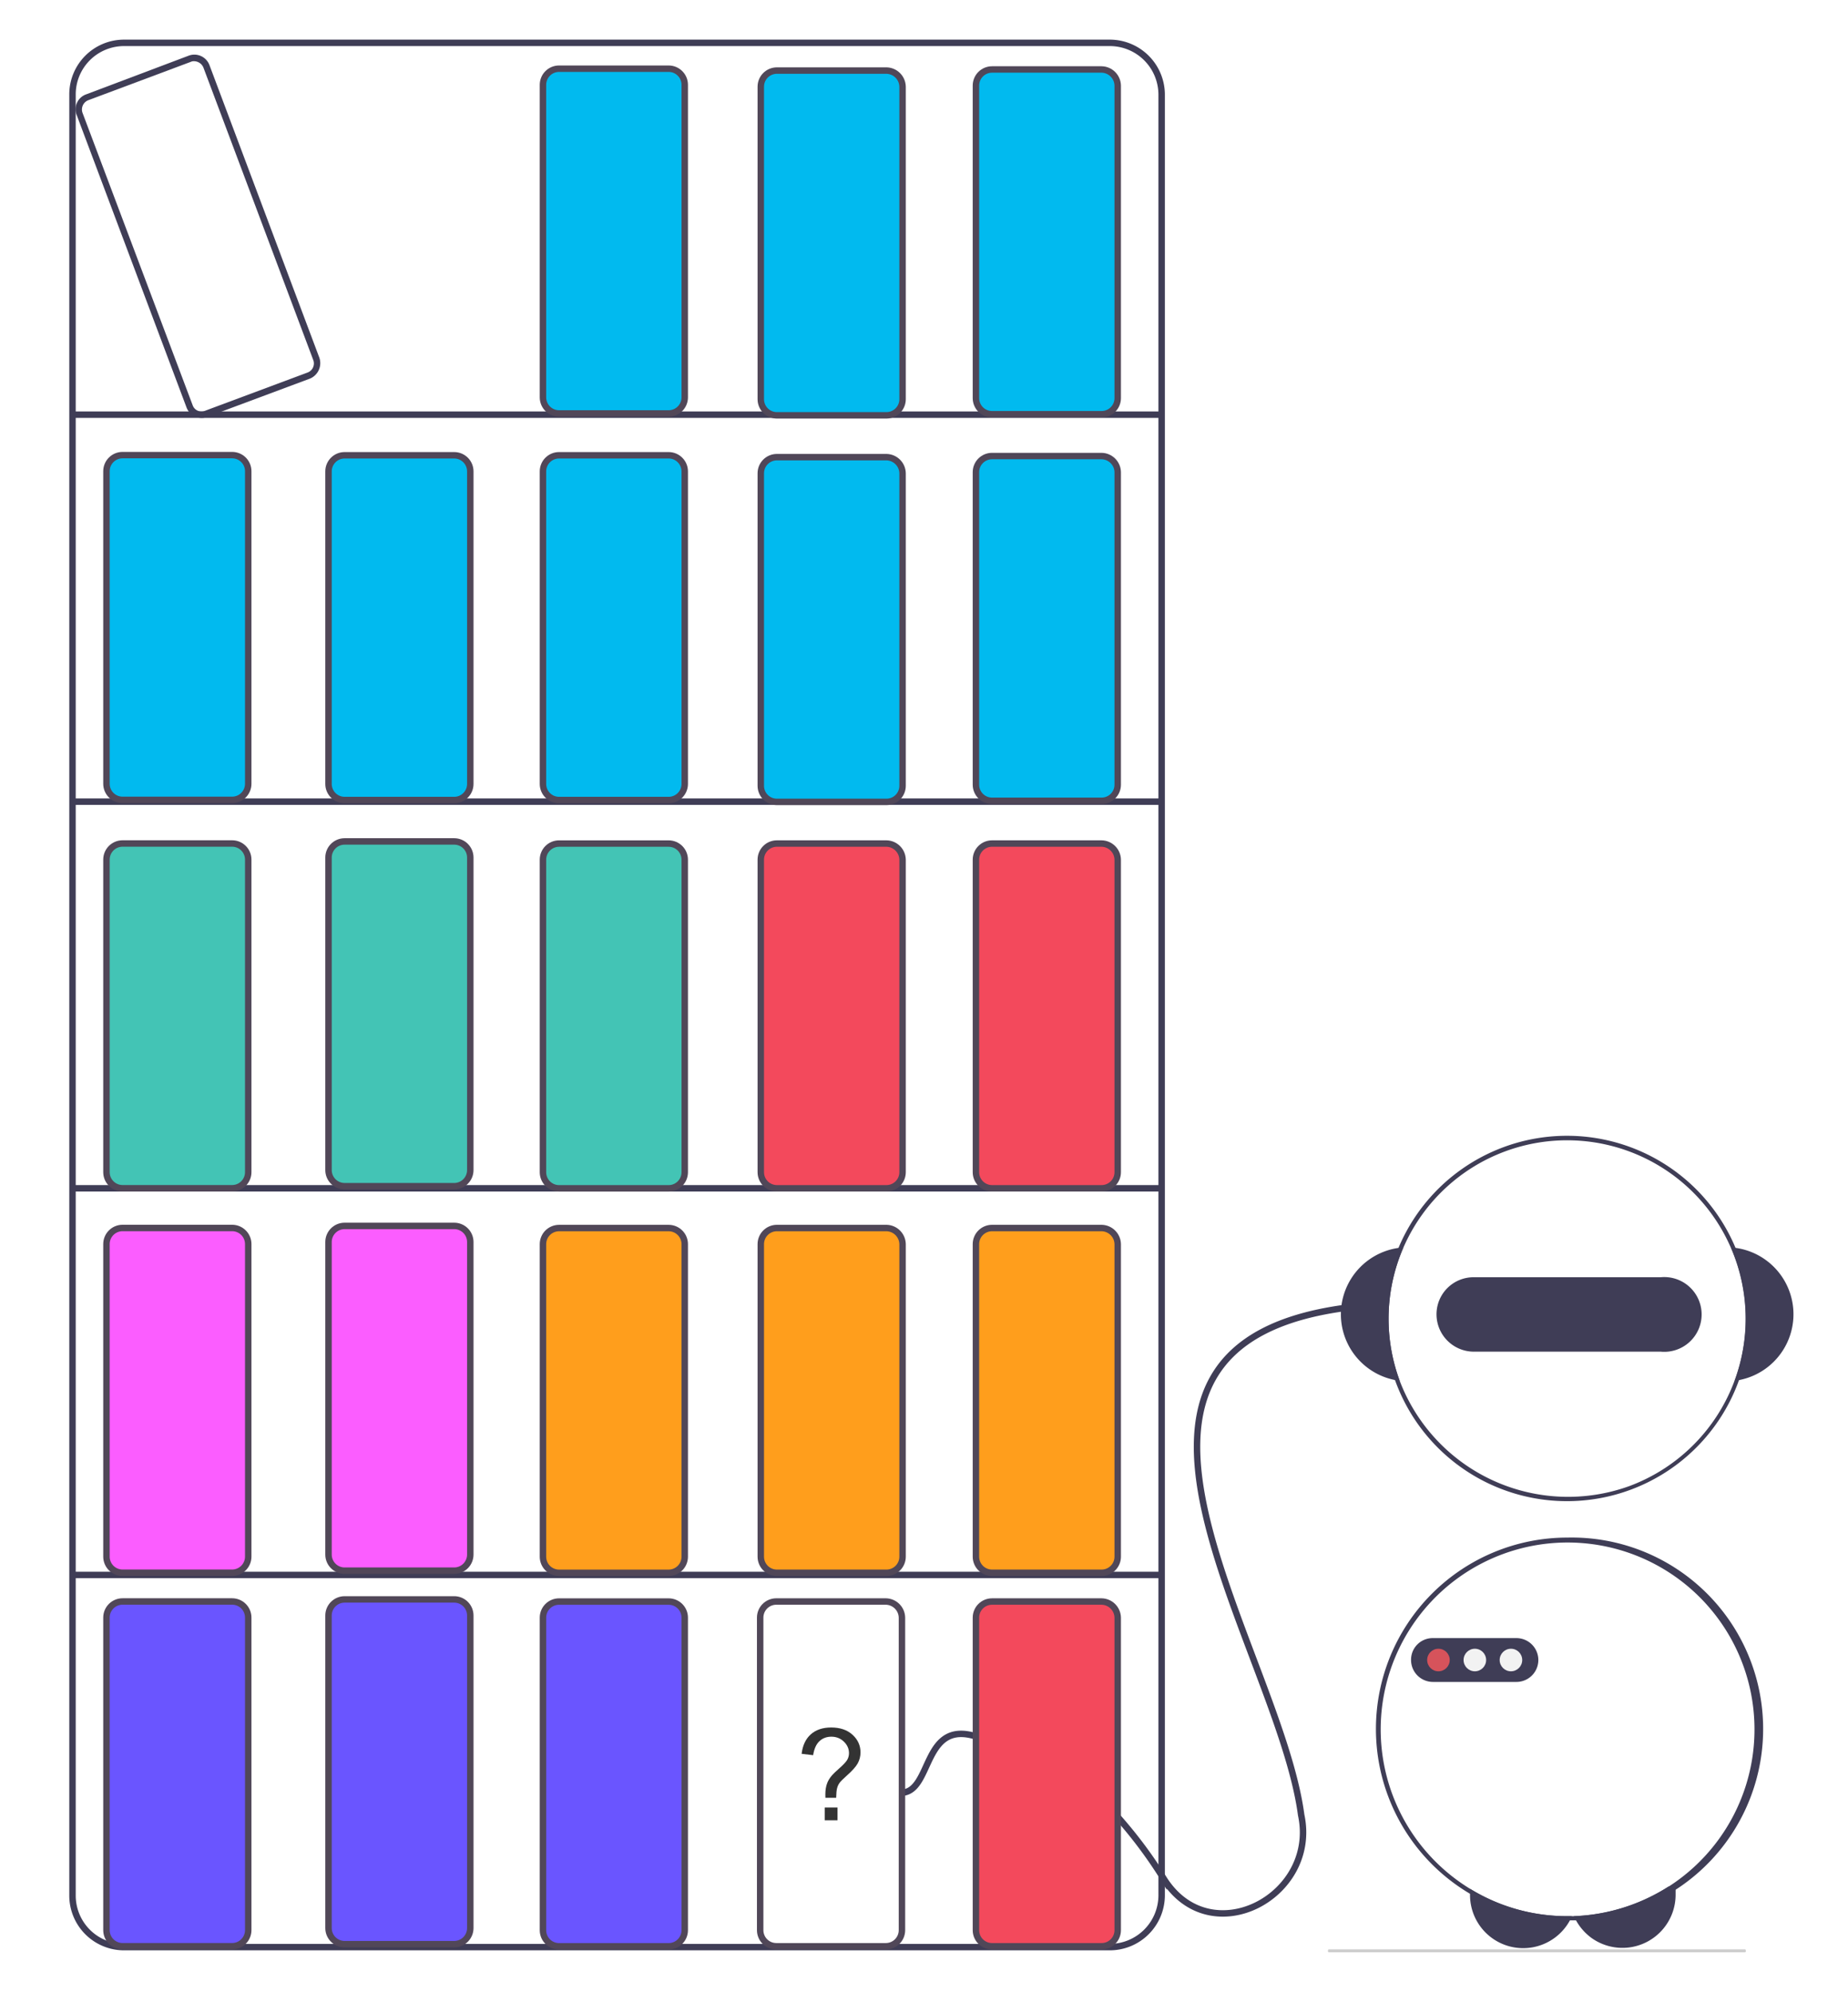<?xml version="1.0" encoding="utf-8"?>
<svg viewBox="0 0 573.5 618.3" xmlns="http://www.w3.org/2000/svg">
  <defs>
    <style>.a{fill:#3f3d56}.b{fill:#e0142d}.c{fill:#f2f2f2}.f{fill:none;stroke:#3f3d56;stroke-miterlimit:10;stroke-width:2px}</style>
  </defs>
  <path class="a" d="M344.5 605.3h-306a17 17 0 0 1-17-17v-559a17 17 0 0 1 17-17h306a17.1 17.1 0 0 1 17 17v559a17.1 17.1 0 0 1-17 17Zm-306-591a15 15 0 0 0-15 15v559a15 15 0 0 0 15 15h306a15.1 15.1 0 0 0 15-15v-559a15.1 15.1 0 0 0-15-15Z" transform="matrix(1, 0, 0, 1, -7.105427357601002e-15, 0)"/>
  <path class="a" d="M22.5 127.7h338v2h-338zM22.5 247.8h338v2h-338zM22.5 367.8h338v2h-338zM22.5 487.8h338v2h-338z" transform="matrix(1, 0, 0, 1, -7.105427357601002e-15, 0)"/>
  <path class="a" d="M 207.5 248.3 L 173.5 248.3 C 170.739 248.3 168.5 246.061 168.5 243.3 L 168.5 146.3 C 168.5 143.539 170.739 141.3 173.5 141.3 L 207.5 141.3 C 210.261 141.3 212.5 143.539 212.5 146.3 L 212.5 243.3 C 212.5 246.061 210.261 248.3 207.5 248.3 Z" style="stroke: rgb(81, 71, 88); stroke-width: 2px; paint-order: fill; fill: rgb(1, 186, 239);" transform="matrix(1, 0, 0, 1, -7.105427357601002e-15, 0)"/>
  <g transform="matrix(1, 0, 0, 1, -7.105427357601002e-15, 0)">
    <path class="a" d="M 275.1 368.8 L 241.1 368.8 C 238.339 368.8 236.1 366.561 236.1 363.8 L 236.1 266.8 C 236.1 264.039 238.339 261.8 241.1 261.8 L 275.1 261.8 C 277.839 261.853 280.047 264.061 280.1 266.8 L 280.1 363.8 C 280.1 366.561 277.861 368.8 275.1 368.8 Z" style="stroke: rgb(80, 71, 88); fill: rgb(243, 73, 92); stroke-width: 2px;"/>
  </g>
  <g transform="matrix(1, 0, 0, 1, 66.767, 0)">
    <path class="a" d="M 275.1 368.8 L 241.1 368.8 C 238.339 368.8 236.1 366.561 236.1 363.8 L 236.1 266.8 C 236.1 264.039 238.339 261.8 241.1 261.8 L 275.1 261.8 C 277.839 261.853 280.047 264.061 280.1 266.8 L 280.1 363.8 C 280.1 366.561 277.861 368.8 275.1 368.8 Z" style="stroke: rgb(80, 71, 88); fill: rgb(243, 73, 92); stroke-width: 2px;"/>
  </g>
  <g transform="matrix(1, 0, 0, 1, 66.767, -120.26)">
    <path class="a" d="M 275.1 368.8 L 241.1 368.8 C 238.339 368.8 236.1 366.561 236.1 363.8 L 236.1 266.8 C 236.1 264.039 238.339 261.8 241.1 261.8 L 275.1 261.8 C 277.839 261.853 280.047 264.061 280.1 266.8 L 280.1 363.8 C 280.1 366.561 277.861 368.8 275.1 368.8 Z" style="stroke: rgb(80, 71, 88); stroke-width: 2px; fill: rgb(1, 186, 239);"/>
  </g>
  <g transform="matrix(1, 0, 0, 1, -7.105427357601002e-15, -119.919)">
    <path class="a" d="M 275.1 368.8 L 241.1 368.8 C 238.339 368.8 236.1 366.561 236.1 363.8 L 236.1 266.8 C 236.1 264.039 238.339 261.8 241.1 261.8 L 275.1 261.8 C 277.839 261.853 280.047 264.061 280.1 266.8 L 280.1 363.8 C 280.1 366.561 277.861 368.8 275.1 368.8 Z" style="stroke: rgb(80, 71, 88); stroke-width: 2px; fill: rgb(1, 186, 239);"/>
  </g>
  <g transform="matrix(1, 0, 0, 1, -7.105427357601002e-15, 0)">
    <path class="a" d="M62.6 129.7a5 5 0 0 1-4.7-3.2L23.8 35.7a4.9 4.9 0 0 1 2.9-6.4l31.8-12a5 5 0 0 1 6.5 2.9L99.1 111a5.2 5.2 0 0 1-2.9 6.5l-31.9 11.9a4.7 4.7 0 0 1-1.7.3ZM60.3 19a2.2 2.2 0 0 0-1.1.2L27.4 31.1a3.1 3.1 0 0 0-1.8 3.9l34.2 90.8a2.9 2.9 0 0 0 3.8 1.7l31.9-11.9a3 3 0 0 0 1.7-3.9L63.1 20.9a3.2 3.2 0 0 0-2.8-1.9Z"/>
    <path d="M 256.15 557.969 C 256.138 557.505 256.131 557.157 256.131 556.925 C 256.131 555.56 256.324 554.382 256.711 553.39 C 256.994 552.643 257.451 551.89 258.082 551.129 C 258.546 550.576 259.38 549.768 260.584 548.706 C 261.788 547.643 262.57 546.796 262.931 546.165 C 263.292 545.534 263.472 544.845 263.472 544.099 C 263.472 542.746 262.944 541.558 261.888 540.535 C 260.831 539.511 259.538 538.998 258.006 538.998 C 256.524 538.998 255.287 539.462 254.296 540.39 C 253.305 541.317 252.654 542.766 252.345 544.736 L 248.771 544.311 C 249.093 541.672 250.049 539.649 251.64 538.246 C 253.23 536.842 255.333 536.14 257.947 536.14 C 260.716 536.14 262.924 536.894 264.572 538.4 C 266.222 539.907 267.046 541.729 267.046 543.867 C 267.046 545.103 266.755 546.243 266.176 547.286 C 265.597 548.329 264.464 549.598 262.776 551.091 C 261.643 552.096 260.903 552.836 260.555 553.313 C 260.207 553.789 259.949 554.337 259.783 554.955 C 259.615 555.573 259.518 556.577 259.492 557.969 L 256.15 557.969 Z M 255.938 564.942 L 255.938 560.982 L 259.898 560.982 L 259.898 564.942 L 255.938 564.942 Z" style="fill: rgb(51, 51, 51); transform-origin: 257.909px 550.541px;"/>
  </g>
  <g transform="matrix(1, 0, 0, 1, -7.105427357601002e-15, 0)">
    <path class="a" d="M520 585.5v2.6a16.5 16.5 0 0 1-25.9 13.5 16.7 16.7 0 0 1-5-5.6l-.7-1.3a58.9 58.9 0 0 0 29.4-9.2ZM486.4 594.7h1.4l-.6 1.3a16.5 16.5 0 0 1-31-7.9v-1.9a57.4 57.4 0 0 0 30.2 8.5ZM434 387.3a20.8 20.8 0 0 0-1.1 41l1.5.3a55.4 55.4 0 0 1 1.1-41.4ZM537.2 387.2a55.4 55.4 0 0 1 1.1 41.4l1.5-.3a20.8 20.8 0 0 0-1.1-41Z"/>
    <path class="a" d="M429.6 409.2a56.7 56.7 0 1 0 4.4-21.9 56.7 56.7 0 0 0-4.4 21.9Zm4.8 19.4a55.4 55.4 0 1 1 71.3 32.6 55.9 55.9 0 0 1-71.3-32.6Z"/>
    <path class="a" d="M445.8 407.9a11.6 11.6 0 0 0 11.5 11.6h58.1a11.6 11.6 0 1 0 0-23.1h-58.1a11.5 11.5 0 0 0-11.5 11.5ZM486.4 477.2a59.4 59.4 0 1 0 0 118.8h2.7a59.4 59.4 0 0 0-2.7-118.8Zm-30.2 109a58 58 0 1 1 32.2 8.5h-2a57.4 57.4 0 0 1-30.2-8.5Z"/>
    <path class="a" d="M437.9 515.2a6.7 6.7 0 0 1 6.8-6.8h25.9a6.8 6.8 0 1 1 0 13.6h-25.9a6.8 6.8 0 0 1-6.8-6.8Z"/>
    <circle class="c" cx="468.9" cy="515.2" r="3.5"/>
    <circle class="c" cx="457.7" cy="515.2" r="3.5"/>
    <circle cx="446.4" cy="515.2" r="3.5" style="fill:#d6535b"/>
    <path d="M412.1 605.5c0-.3.1-.5.2-.5h129.3c.1 0 .2.2.2.5s-.1.4-.2.4H412.3c-.1 0-.2-.2-.2-.4Z" style="fill:#ccc"/>
    <path class="f" d="M419.2 405.7c-93.2 11.2-22.4 104.9-15.4 157.6 5.4 25.2-28.1 43-42.7 19.7a141.2 141.2 0 0 0-14.7-19.6M304.8 539.6c-19.2-7.7-14.9 17.3-25.6 16.8"/>
  </g>
  <path class="a" d="M 207.5 368.808 L 173.5 368.808 C 170.739 368.808 168.5 366.57 168.5 363.808 L 168.5 266.808 C 168.5 264.047 170.739 261.808 173.5 261.808 L 207.5 261.808 C 210.261 261.808 212.5 264.047 212.5 266.808 L 212.5 363.808 C 212.5 366.57 210.261 368.808 207.5 368.808 Z" style="stroke: rgb(81, 71, 88); stroke-width: 2px; paint-order: fill; fill: rgb(67, 196, 181);" transform="matrix(1, 0, 0, 1, -7.105427357601002e-15, 0)"/>
  <path class="a" d="M 140.95 248.3 L 106.95 248.3 C 104.188 248.3 101.95 246.061 101.95 243.3 L 101.95 146.3 C 101.95 143.539 104.188 141.3 106.95 141.3 L 140.95 141.3 C 143.711 141.3 145.95 143.539 145.95 146.3 L 145.95 243.3 C 145.95 246.061 143.711 248.3 140.95 248.3 Z" style="stroke: rgb(81, 71, 88); stroke-width: 2px; paint-order: fill; fill: rgb(1, 186, 239);" transform="matrix(1, 0, 0, 1, -7.105427357601002e-15, 0)"/>
  <path class="a" d="M 140.95 368.145 L 106.95 368.145 C 104.188 368.145 101.95 365.906 101.95 363.145 L 101.95 266.145 C 101.95 263.384 104.188 261.145 106.95 261.145 L 140.95 261.145 C 143.711 261.145 145.95 263.384 145.95 266.145 L 145.95 363.145 C 145.95 365.906 143.711 368.145 140.95 368.145 Z" style="stroke: rgb(81, 71, 88); stroke-width: 2px; paint-order: fill; fill: rgb(67, 196, 181);" transform="matrix(1, 0, 0, 1, -7.105427357601002e-15, 0)"/>
  <path class="a" d="M 72.036 248.25 L 38.036 248.25 C 35.274 248.25 33.036 246.011 33.036 243.25 L 33.036 146.25 C 33.036 143.489 35.274 141.25 38.036 141.25 L 72.036 141.25 C 74.797 141.25 77.036 143.489 77.036 146.25 L 77.036 243.25 C 77.036 246.011 74.797 248.25 72.036 248.25 Z" style="stroke: rgb(81, 71, 88); stroke-width: 2px; paint-order: fill; fill: rgb(1, 186, 239);" transform="matrix(1, 0, 0, 1, -7.105427357601002e-15, 0)"/>
  <path class="a" d="M 72.036 368.785 L 38.036 368.785 C 35.274 368.785 33.036 366.546 33.036 363.785 L 33.036 266.785 C 33.036 264.024 35.274 261.785 38.036 261.785 L 72.036 261.785 C 74.797 261.785 77.036 264.024 77.036 266.785 L 77.036 363.785 C 77.036 366.546 74.797 368.785 72.036 368.785 Z" style="stroke: rgb(81, 71, 88); stroke-width: 2px; paint-order: fill; fill: rgb(67, 196, 181);" transform="matrix(1, 0, 0, 1, -7.105427357601002e-15, 0)"/>
  <g transform="matrix(1, 0, 0, 1, -7.105427357601002e-15, 119.328)">
    <path class="a" d="M 275.1 368.8 L 241.1 368.8 C 238.339 368.8 236.1 366.561 236.1 363.8 L 236.1 266.8 C 236.1 264.039 238.339 261.8 241.1 261.8 L 275.1 261.8 C 277.839 261.853 280.047 264.061 280.1 266.8 L 280.1 363.8 C 280.1 366.561 277.861 368.8 275.1 368.8 Z" style="stroke: rgb(80, 71, 88); stroke-width: 2px; fill: rgb(255, 158, 28);"/>
  </g>
  <g transform="matrix(1, 0, 0, 1, 66.767, 119.328)">
    <path class="a" d="M 275.1 368.8 L 241.1 368.8 C 238.339 368.8 236.1 366.561 236.1 363.8 L 236.1 266.8 C 236.1 264.039 238.339 261.8 241.1 261.8 L 275.1 261.8 C 277.839 261.853 280.047 264.061 280.1 266.8 L 280.1 363.8 C 280.1 366.561 277.861 368.8 275.1 368.8 Z" style="stroke: rgb(80, 71, 88); stroke-width: 2px; fill: rgb(255, 158, 28);"/>
  </g>
  <path class="a" d="M 207.5 488.136 L 173.5 488.136 C 170.739 488.136 168.5 485.898 168.5 483.136 L 168.5 386.136 C 168.5 383.375 170.739 381.136 173.5 381.136 L 207.5 381.136 C 210.261 381.136 212.5 383.375 212.5 386.136 L 212.5 483.136 C 212.5 485.898 210.261 488.136 207.5 488.136 Z" style="stroke: rgb(81, 71, 88); stroke-width: 2px; paint-order: fill; fill: rgb(255, 158, 28);" transform="matrix(1, 0, 0, 1, -7.105427357601002e-15, 0)"/>
  <path class="a" d="M 140.95 487.473 L 106.95 487.473 C 104.188 487.473 101.95 485.234 101.95 482.473 L 101.95 385.473 C 101.95 382.712 104.188 380.473 106.95 380.473 L 140.95 380.473 C 143.711 380.473 145.95 382.712 145.95 385.473 L 145.95 482.473 C 145.95 485.234 143.711 487.473 140.95 487.473 Z" style="stroke: rgb(81, 71, 88); stroke-width: 2px; paint-order: fill; fill: rgb(251, 93, 255);" transform="matrix(1, 0, 0, 1, -7.105427357601002e-15, 0)"/>
  <path class="a" d="M 72.036 488.113 L 38.036 488.113 C 35.274 488.113 33.036 485.874 33.036 483.113 L 33.036 386.113 C 33.036 383.352 35.274 381.113 38.036 381.113 L 72.036 381.113 C 74.797 381.113 77.036 383.352 77.036 386.113 L 77.036 483.113 C 77.036 485.874 74.797 488.113 72.036 488.113 Z" style="stroke: rgb(81, 71, 88); stroke-width: 2px; paint-order: fill; fill: rgb(251, 93, 255);" transform="matrix(1, 0, 0, 1, -7.105427357601002e-15, 0)"/>
  <g transform="matrix(1, 0, 0, 1, -0.192, 235.241)">
    <path class="a" d="M 275.1 368.8 L 241.1 368.8 C 238.339 368.8 236.1 366.561 236.1 363.8 L 236.1 266.8 C 236.1 264.039 238.339 261.8 241.1 261.8 L 275.1 261.8 C 277.839 261.853 280.047 264.061 280.1 266.8 L 280.1 363.8 C 280.1 366.561 277.861 368.8 275.1 368.8 Z" style="stroke: rgb(80, 71, 88); stroke-width: 2px; fill: none;"/>
  </g>
  <g transform="matrix(1, 0, 0, 1, 66.767, 235.245)">
    <path class="a" d="M 275.1 368.8 L 241.1 368.8 C 238.339 368.8 236.1 366.561 236.1 363.8 L 236.1 266.8 C 236.1 264.039 238.339 261.8 241.1 261.8 L 275.1 261.8 C 277.839 261.853 280.047 264.061 280.1 266.8 L 280.1 363.8 C 280.1 366.561 277.861 368.8 275.1 368.8 Z" style="stroke: rgb(80, 71, 88); fill: rgb(243, 73, 92); stroke-width: 2px;"/>
  </g>
  <path class="a" d="M 207.5 604.053 L 173.5 604.053 C 170.739 604.053 168.5 601.815 168.5 599.053 L 168.5 502.053 C 168.5 499.292 170.739 497.053 173.5 497.053 L 207.5 497.053 C 210.261 497.053 212.5 499.292 212.5 502.053 L 212.5 599.053 C 212.5 601.815 210.261 604.053 207.5 604.053 Z" style="stroke: rgb(81, 71, 88); stroke-width: 2px; paint-order: fill; fill: rgb(106, 85, 255);" transform="matrix(1, 0, 0, 1, -7.105427357601002e-15, 0)"/>
  <path class="a" d="M 140.95 603.39 L 106.95 603.39 C 104.188 603.39 101.95 601.151 101.95 598.39 L 101.95 501.39 C 101.95 498.629 104.188 496.39 106.95 496.39 L 140.95 496.39 C 143.711 496.39 145.95 498.629 145.95 501.39 L 145.95 598.39 C 145.95 601.151 143.711 603.39 140.95 603.39 Z" style="stroke: rgb(81, 71, 88); stroke-width: 2px; paint-order: fill; fill: rgb(106, 85, 255);" transform="matrix(1, 0, 0, 1, -7.105427357601002e-15, 0)"/>
  <path class="a" d="M 72.036 604.03 L 38.036 604.03 C 35.274 604.03 33.036 601.791 33.036 599.03 L 33.036 502.03 C 33.036 499.269 35.274 497.03 38.036 497.03 L 72.036 497.03 C 74.797 497.03 77.036 499.269 77.036 502.03 L 77.036 599.03 C 77.036 601.791 74.797 604.03 72.036 604.03 Z" style="stroke: rgb(81, 71, 88); stroke-width: 2px; paint-order: fill; fill: rgb(106, 85, 255);" transform="matrix(1, 0, 0, 1, -7.105427357601002e-15, 0)"/>
  <path class="a" d="M 207.5 128.322 L 173.5 128.322 C 170.739 128.322 168.5 126.083 168.5 123.322 L 168.5 26.322 C 168.5 23.56 170.739 21.322 173.5 21.322 L 207.5 21.322 C 210.261 21.322 212.5 23.56 212.5 26.322 L 212.5 123.322 C 212.5 126.083 210.261 128.322 207.5 128.322 Z" style="stroke: rgb(81, 71, 88); stroke-width: 2px; paint-order: fill; fill: rgb(1, 186, 239);" transform="matrix(1, 0, 0, 1, -7.105427357601002e-15, 0)"/>
  <g transform="matrix(1, 0, 0, 1, 66.767, -240.238)">
    <path class="a" d="M 275.1 368.8 L 241.1 368.8 C 238.339 368.8 236.1 366.561 236.1 363.8 L 236.1 266.8 C 236.1 264.039 238.339 261.8 241.1 261.8 L 275.1 261.8 C 277.839 261.853 280.047 264.061 280.1 266.8 L 280.1 363.8 C 280.1 366.561 277.861 368.8 275.1 368.8 Z" style="stroke: rgb(80, 71, 88); stroke-width: 2px; fill: rgb(1, 186, 239);"/>
  </g>
  <g transform="matrix(1, 0, 0, 1, -7.105427357601002e-15, -239.897)">
    <path class="a" d="M 275.1 368.8 L 241.1 368.8 C 238.339 368.8 236.1 366.561 236.1 363.8 L 236.1 266.8 C 236.1 264.039 238.339 261.8 241.1 261.8 L 275.1 261.8 C 277.839 261.853 280.047 264.061 280.1 266.8 L 280.1 363.8 C 280.1 366.561 277.861 368.8 275.1 368.8 Z" style="stroke: rgb(80, 71, 88); stroke-width: 2px; fill: rgb(1, 186, 239);"/>
  </g>
</svg>